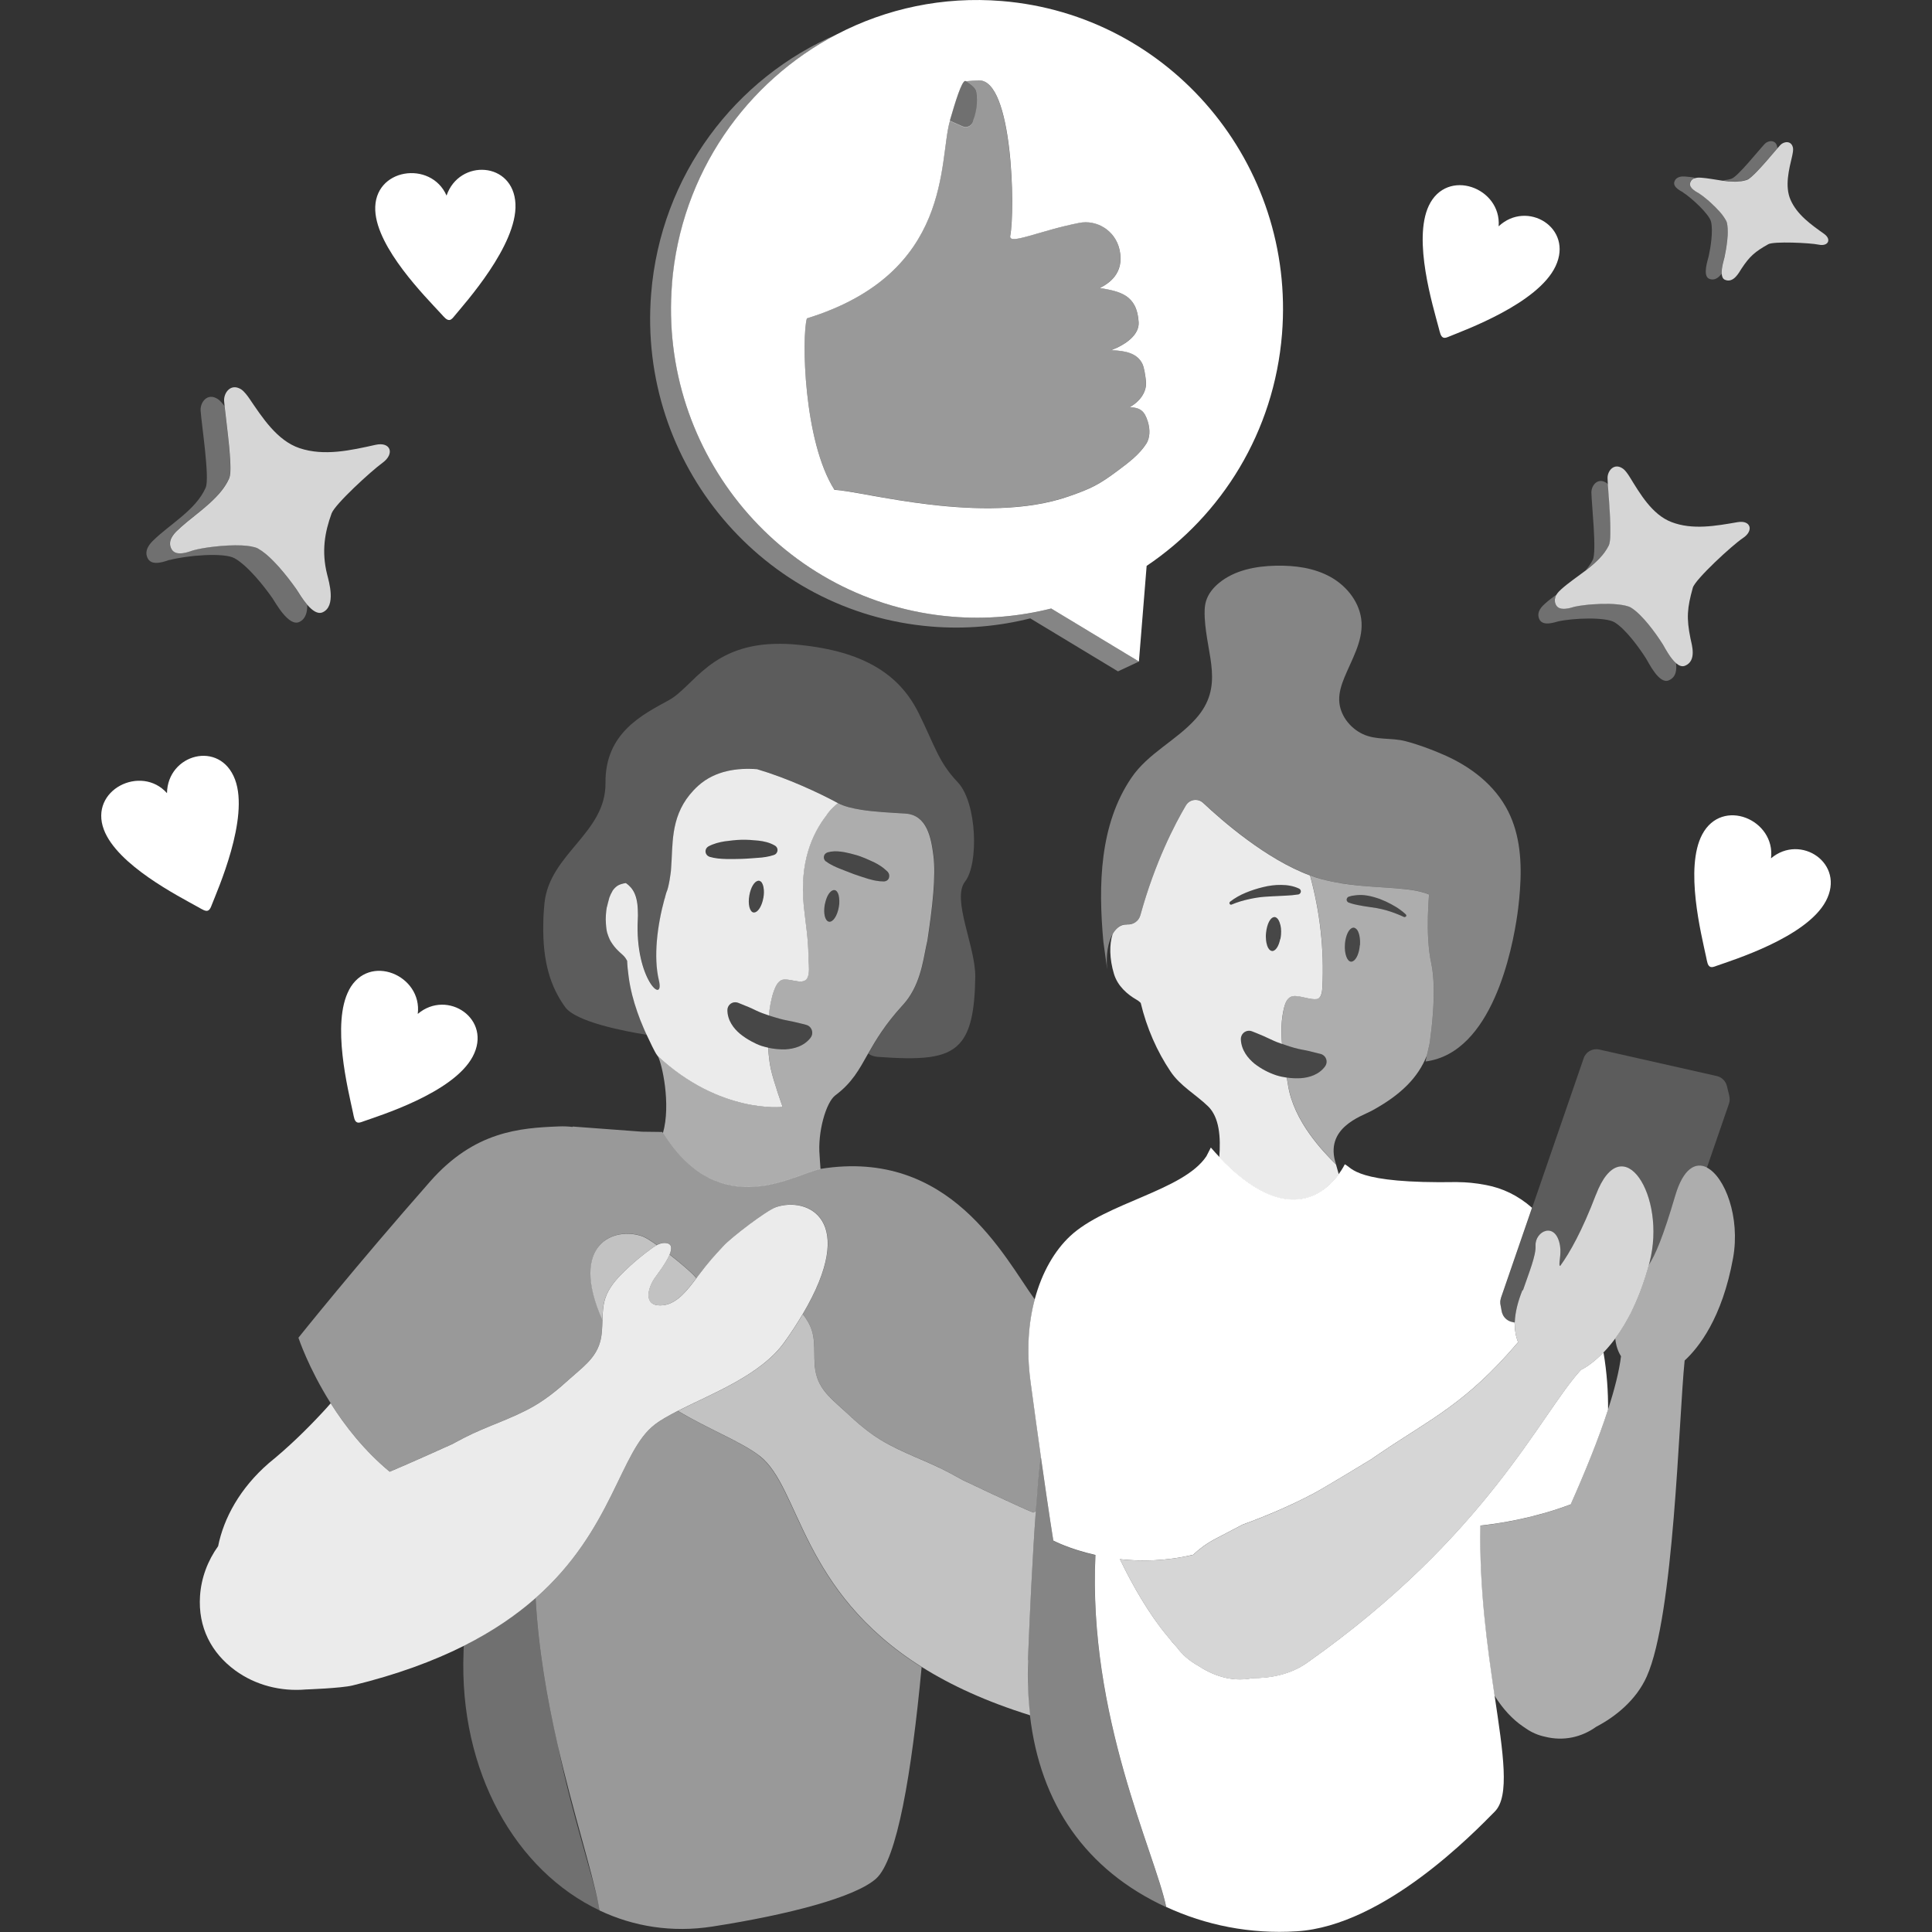 <svg viewBox="0 0 300 300" xmlns="http://www.w3.org/2000/svg"><rect x="0" y="0" width="300" height="300" fill="#333333" stroke="none"/><g fill="#fff"><path d="m 174.41 143.6 c .2 -.05 .41 -.06 .61 -.05 0 -.01 0 -.02 0 -.03 .94 .1 1.82 -.51 2.07 -1.43 2.28 -8.29 5.4 -14.23 7.07 -17.05 .57 -.96 1.87 -1.14 2.68 -.38 2.97 2.79 9.85 8.79 16.59 11.26 .61 .22 1.21 .43 1.81 .59 1.06 .28 2.11 .5 3.14 .66 .44 .07 .87 .13 1.31 .18 2.64 .34 5.11 .42 7.28 .59 1.08 .09 2.1 .2 3.01 .38 .2 .04 .4 .09 .59 .14 .03 .01 .06 .01 .09 .02 .44 .11 .86 .25 1.25 .41 0 0 -.05 .56 -.11 1.44 -.03 .55 -.06 1.22 -.08 1.97 -.05 2.17 .02 4.97 .52 7.24 .96 4.33 -.13 11.53 -.13 11.53 -.05 .79 -.24 1.54 -.42 2.27 -.05 .2 -.1 .41 -.15 .61 -.07 .3 -.13 .59 -.18 .88 .67 -.09 1.3 -.24 1.91 -.44 9.39 -3.09 11.96 -19.16 12.48 -23.41 .12 -.93 .2 -1.87 .27 -2.82 .3 -4.2 .04 -8.46 -1.83 -12.17 -2.06 -4.1 -5.84 -6.96 -9.95 -8.76 -1.9 -.84 -3.98 -1.61 -5.99 -2.14 -2.21 -.58 -4.56 -.11 -6.67 -1.12 -2.02 -.96 -3.58 -3.02 -3.63 -5.27 -.03 -1.2 .35 -2.37 .8 -3.48 1.15 -2.81 2.85 -5.57 2.67 -8.6 -.18 -2.95 -2.21 -5.57 -4.78 -7.01 s -5.59 -1.83 -8.53 -1.77 c -3.13 .07 -6.4 .69 -8.82 2.68 -.9 .74 -1.67 1.68 -2.01 2.79 -.26 .85 -.25 1.76 -.21 2.64 .31 5.92 3.1 10.65 -1.41 15.68 -3.04 3.39 -7.4 5.33 -9.99 9.16 -4.93 7.27 -5.15 16.61 -4.34 25.43 l .59 4.3 c -.21 -2.21 .12 -4.22 .86 -5.51 .42 -.74 .97 -1.25 1.63 -1.42 z" opacity=".4"/><path d="m 222.11 161.08 s 1.08 -7.2 .13 -11.53 c -.5 -2.27 -.57 -5.07 -.52 -7.24 .02 -.75 .05 -1.43 .08 -1.97 .05 -.88 .11 -1.44 .11 -1.44 -.39 -.16 -.8 -.3 -1.25 -.41 -.03 -.01 -.06 -.01 -.09 -.02 -.19 -.05 -.39 -.09 -.59 -.14 -.91 -.18 -1.93 -.29 -3.01 -.38 -2.17 -.18 -4.65 -.26 -7.28 -.59 -.43 -.06 -.87 -.11 -1.31 -.18 -1.03 -.17 -2.08 -.38 -3.14 -.66 -.6 -.16 -1.21 -.36 -1.81 -.59 1.55 5.62 2.21 11.48 1.92 17.3 -.03 .53 -.08 1.55 -.66 1.83 -.59 .29 -2.13 -.19 -2.76 -.31 -.49 -.09 -1.01 -.19 -1.46 .02 -.62 .27 -.9 1 -1.06 1.66 -.46 1.86 -.49 3.76 -.33 5.66 .2 .07 .39 .14 .59 .21 .82 .28 1.65 .53 2.46 .68 .82 .14 1.49 .31 2.39 .54 l .56 .14 c .14 .04 .29 .1 .41 .2 .55 .4 .67 1.17 .27 1.72 -.95 1.31 -2.49 1.75 -3.77 1.84 -.74 .04 -1.46 .01 -2.17 -.1 .06 .36 .12 .73 .18 1.09 .89 5.76 5.56 10.48 7.46 12.4 -1.91 -5.68 3.95 -7.47 5.5 -8.31 4.65 -2.52 7.25 -5.23 8.58 -8.55 .05 -.2 .1 -.4 .15 -.61 .18 -.73 .37 -1.49 .42 -2.27 z m -10.96 -14.3 c -.09 1.19 -.52 2.16 -1.02 2.45 -.11 .07 -.23 .11 -.34 .1 -.31 -.02 -.57 -.33 -.74 -.8 -.18 -.5 -.27 -1.18 -.21 -1.93 .07 -.91 .33 -1.7 .68 -2.15 .1 -.14 .22 -.23 .33 -.3 .05 -.03 .09 -.06 .14 -.07 .07 -.02 .14 -.04 .22 -.03 .15 .01 .29 .1 .42 .23 .01 .01 .01 .01 .02 .01 .38 .43 .6 1.39 .52 2.49 z m 7.19 -4.51 c -.01 .02 -.03 .02 -.04 .04 -.05 .06 -.1 .08 -.18 .09 -.04 0 -.08 .01 -.11 -.01 -.4 -.19 -.8 -.35 -1.2 -.51 -.99 -.39 -2 -.69 -3.04 -.87 l -2.16 -.33 c -.03 0 -.05 -.01 -.08 -.02 -.41 -.07 -.81 -.14 -1.22 -.24 -.29 -.07 -.59 -.16 -.89 -.27 h -.01 c -.08 -.03 -.14 -.08 -.19 -.15 -.03 -.04 -.07 -.08 -.09 -.14 -.03 -.09 -.04 -.19 -.01 -.28 s .07 -.17 .14 -.24 c .05 -.04 .1 -.08 .16 -.1 .17 -.06 .33 -.1 .5 -.14 .14 -.03 .29 -.04 .43 -.06 .49 -.07 .98 -.09 1.47 -.04 .7 .07 1.4 .24 2.07 .47 .09 .03 .19 .05 .28 .09 .07 .03 .13 .06 .2 .08 .55 .21 1.09 .46 1.61 .74 .48 .26 .95 .53 1.39 .85 .32 .23 .63 .48 .92 .75 .02 .02 .02 .04 .04 .07 .04 .07 .06 .15 .02 .22 z" opacity=".6"/><path d="m 191.08 140.46 c .05 .01 .11 .01 .16 -.01 .89 -.38 1.82 -.64 2.75 -.85 .78 -.17 1.57 -.3 2.36 -.36 .87 -.06 1.74 -.1 2.6 -.14 .26 -.01 .52 -.03 .78 -.04 .61 -.03 1.21 -.08 1.85 -.18 h .01 s 0 0 0 0 c .06 -.01 .12 -.03 .17 -.07 .1 -.07 .18 -.17 .21 -.29 .02 -.06 .02 -.12 .01 -.19 -.03 -.16 -.13 -.28 -.26 -.35 -.88 -.43 -1.84 -.56 -2.79 -.58 -.47 -.01 -.95 .02 -1.42 .08 s -.94 .14 -1.39 .26 c -.92 .22 -1.82 .51 -2.69 .87 -.87 .37 -1.7 .82 -2.44 1.4 -.04 .03 -.05 .08 -.07 .12 -.01 .02 -.02 .03 -.03 .05 -.01 .06 .01 .13 .05 .18 s .08 .08 .13 .09 z" opacity=".1"/><path d="m 210.62 144.28 c -.12 -.13 -.26 -.22 -.42 -.23 -.07 -.01 -.14 .01 -.22 .03 -.05 .02 -.09 .04 -.14 .07 -.12 .07 -.23 .16 -.33 .3 -.34 .45 -.61 1.24 -.68 2.15 -.06 .75 .03 1.43 .21 1.93 .17 .47 .43 .78 .74 .8 .12 .01 .23 -.03 .34 -.1 .5 -.29 .93 -1.26 1.02 -2.45 .08 -1.09 -.13 -2.05 -.52 -2.49 -.01 -.01 -.01 -.01 -.02 -.01 z" opacity=".1"/><path d="m 201.99 167.42 c 1.29 -.08 2.82 -.52 3.77 -1.84 .4 -.55 .28 -1.32 -.27 -1.72 -.13 -.1 -.27 -.16 -.41 -.2 l -.56 -.14 c -.91 -.23 -1.57 -.4 -2.39 -.54 -.8 -.15 -1.64 -.4 -2.46 -.68 -.2 -.07 -.39 -.14 -.59 -.21 0 0 0 0 -.01 0 -.28 -.1 -.55 -.2 -.82 -.3 -.33 -.13 -.65 -.27 -.95 -.42 -.75 -.36 -1.37 -.63 -2.11 -.93 l -.75 -.3 c -.66 -.27 -1.4 .05 -1.66 .71 -.07 .18 -.1 .36 -.09 .54 .08 1.7 1.11 2.93 2.11 3.76 1.05 .83 2.19 1.42 3.39 1.81 .53 .17 1.08 .27 1.63 .35 .71 .1 1.43 .15 2.17 .11 z" opacity=".1"/><path d="m 218.32 142.05 c -.01 -.02 -.02 -.05 -.04 -.07 -.29 -.27 -.6 -.52 -.92 -.75 -.44 -.32 -.91 -.59 -1.39 -.85 -.52 -.28 -1.05 -.52 -1.61 -.74 -.07 -.03 -.13 -.06 -.2 -.08 -.09 -.04 -.19 -.06 -.28 -.09 -.67 -.24 -1.36 -.41 -2.07 -.47 -.49 -.05 -.98 -.03 -1.47 .04 -.14 .02 -.29 .03 -.43 .06 -.17 .04 -.34 .08 -.5 .14 -.06 .02 -.12 .06 -.16 .1 -.07 .06 -.12 .15 -.14 .24 s -.02 .19 .01 .28 c .02 .05 .05 .1 .09 .14 .05 .07 .12 .12 .19 .15 h .01 c .3 .11 .6 .2 .89 .27 .41 .1 .81 .17 1.22 .24 .03 0 .05 .01 .08 .02 l 2.16 .33 c 1.03 .18 2.04 .48 3.04 .87 .4 .16 .8 .33 1.2 .51 .04 .02 .08 .01 .11 .01 .07 0 .13 -.03 .18 -.09 .01 -.02 .03 -.02 .04 -.04 .04 -.08 .02 -.16 -.02 -.22 z" opacity=".1"/><path d="m 198.81 143.68 c -.01 -.04 -.02 -.07 -.03 -.11 -.02 -.1 -.05 -.19 -.08 -.27 -.01 -.03 -.02 -.07 -.03 -.1 -.08 -.22 -.18 -.4 -.29 -.54 -.02 -.02 -.03 -.04 -.05 -.05 -.04 -.05 -.09 -.08 -.14 -.12 -.02 -.01 -.04 -.03 -.06 -.04 -.07 -.03 -.14 -.06 -.21 -.07 -.08 -.01 -.16 .01 -.24 .04 -.21 .08 -.41 .29 -.58 .57 -.02 .04 -.04 .06 -.06 .1 -.23 .42 -.39 1.01 -.46 1.67 -.01 .06 -.02 .11 -.02 .17 -.01 .17 -.02 .33 -.02 .49 v .04 c 0 .17 .01 .34 .03 .5 .02 .14 .04 .28 .06 .41 .01 .04 .02 .08 .03 .11 .02 .09 .05 .18 .07 .27 .01 .03 .02 .07 .03 .1 .04 .11 .08 .21 .13 .3 s .1 .16 .16 .23 c .02 .02 .04 .04 .05 .06 .04 .05 .09 .08 .14 .11 .02 .01 .04 .03 .06 .04 .07 .03 .13 .06 .2 .06 .07 .01 .14 -.01 .22 -.03 .04 -.01 .08 -.04 .12 -.06 .38 -.22 .72 -.83 .9 -1.65 .01 -.04 .02 -.08 .03 -.12 .04 -.22 .08 -.44 .1 -.68 .03 -.36 .02 -.71 -.01 -1.03 -.02 -.14 -.04 -.28 -.07 -.41 z" opacity=".1"/><path d="m 207.88 182.34 l -.4 -1.43 c -.01 -.03 -.02 -.06 -.03 -.09 -1.91 -1.92 -6.58 -6.64 -7.46 -12.4 -.06 -.36 -.12 -.73 -.18 -1.09 -.56 -.08 -1.1 -.19 -1.63 -.36 -1.2 -.4 -2.34 -.99 -3.39 -1.81 -1 -.83 -2.03 -2.06 -2.11 -3.76 -.01 -.18 .02 -.36 .09 -.54 .26 -.66 1.01 -.98 1.66 -.71 l .75 .3 c .74 .3 1.37 .57 2.11 .93 .3 .15 .62 .28 .95 .42 .27 .11 .54 .21 .82 .3 h .01 c -.16 -1.91 -.14 -3.8 .33 -5.66 .17 -.66 .44 -1.38 1.06 -1.66 .45 -.2 .98 -.1 1.46 -.02 .63 .11 2.17 .59 2.76 .31 .57 -.28 .63 -1.3 .66 -1.83 .29 -5.82 -.37 -11.68 -1.92 -17.3 -6.73 -2.47 -13.62 -8.46 -16.59 -11.26 -.81 -.76 -2.11 -.58 -2.68 .38 -1.67 2.82 -4.79 8.76 -7.07 17.05 -.25 .92 -1.13 1.52 -2.07 1.43 v .03 c -.2 -.01 -.41 0 -.61 .05 -.66 .17 -1.21 .68 -1.63 1.42 -.53 1.57 -.5 3.86 .21 6.2 .57 1.88 2.08 3.17 3.46 3.97 .29 .16 .51 .34 .69 .52 .93 3.9 2.53 7.53 4.63 10.65 1.51 2.26 3.91 3.55 5.82 5.4 1.77 1.71 1.99 4.8 1.75 7.92 10.38 10.99 16.37 5.63 18.55 2.67 z m -9.09 -36.53 c -.01 .04 -.02 .08 -.03 .12 -.18 .81 -.51 1.43 -.9 1.65 -.04 .02 -.08 .05 -.12 .06 -.07 .02 -.14 .04 -.22 .03 -.07 -.01 -.14 -.03 -.2 -.06 -.02 -.01 -.04 -.02 -.06 -.04 -.05 -.03 -.09 -.07 -.14 -.11 -.02 -.02 -.04 -.04 -.05 -.06 -.06 -.07 -.11 -.14 -.16 -.23 s -.09 -.19 -.13 -.3 c -.01 -.03 -.02 -.07 -.03 -.1 -.03 -.08 -.05 -.17 -.07 -.27 -.01 -.04 -.02 -.08 -.03 -.11 -.03 -.13 -.05 -.27 -.06 -.41 -.02 -.16 -.03 -.33 -.03 -.5 0 -.01 0 -.03 0 -.04 0 -.16 0 -.32 .02 -.49 0 -.06 .01 -.11 .02 -.17 .07 -.66 .24 -1.25 .46 -1.67 .02 -.04 .04 -.07 .06 -.1 .17 -.29 .37 -.5 .58 -.57 .08 -.03 .16 -.04 .24 -.04 .07 .01 .14 .03 .21 .07 .02 .01 .04 .02 .06 .04 .05 .03 .09 .07 .14 .12 l .05 .05 c .11 .14 .21 .32 .29 .54 .01 .03 .02 .06 .03 .1 .03 .09 .05 .18 .08 .27 .01 .04 .02 .07 .03 .11 .03 .13 .05 .27 .07 .41 .03 .32 .04 .67 .01 1.03 -.02 .24 -.05 .46 -.1 .68 z m -7.89 -5.62 c 0 -.02 .02 -.03 .03 -.05 .02 -.04 .03 -.09 .07 -.12 .74 -.58 1.57 -1.04 2.44 -1.4 s 1.77 -.65 2.69 -.87 c .46 -.12 .92 -.2 1.39 -.26 s .94 -.09 1.42 -.08 c .95 .01 1.9 .15 2.79 .58 .13 .07 .23 .19 .26 .35 .01 .06 .01 .13 -.01 .19 -.03 .12 -.1 .22 -.21 .29 -.05 .03 -.11 .06 -.17 .07 s -.01 0 -.01 0 c -.64 .1 -1.24 .15 -1.85 .18 -.26 .01 -.52 .03 -.78 .04 -.86 .04 -1.73 .08 -2.6 .14 -.79 .06 -1.58 .19 -2.36 .36 -.93 .2 -1.86 .47 -2.75 .85 s 0 0 0 0 c -.05 .02 -.11 .03 -.16 .01 -.05 -.01 -.1 -.04 -.13 -.09 -.04 -.05 -.06 -.12 -.05 -.18 z" opacity=".9"/><path d="m 98.18 154.5 c -.11 -.45 -.22 -.91 -.31 -1.37 -.1 -.53 -.19 -1.05 -.26 -1.61 -.12 -.74 -.2 -1.52 -.23 -2.34 -.04 -.08 -.09 -.19 -.14 -.27 -.08 -.13 -.18 -.27 -.29 -.4 -.11 -.11 -.23 -.24 -.4 -.39 -.21 -.18 -.4 -.35 -.6 -.56 -.36 -.35 -.73 -.78 -1.01 -1.26 -.1 -.15 -.18 -.32 -.27 -.49 -.06 -.14 -.13 -.27 -.17 -.41 -.13 -.36 -.25 -.75 -.31 -1.16 -.04 -.26 -.06 -.54 -.08 -.78 -.06 -.94 0 -1.82 .14 -2.64 h .02 s .25 -1.11 .37 -1.45 c .08 -.25 .31 -.71 .53 -1.11 .22 -.3 .46 -.55 .74 -.73 .13 -.08 .25 -.14 .38 -.19 .15 -.07 .3 -.11 .46 -.14 .03 -.02 .22 -.05 .46 -.09 1.07 .75 1.84 1.87 1.86 4.55 .01 .33 .01 .68 -.01 1.07 -.49 9.28 4.23 13.46 3.26 9.43 -.84 -3.57 -.26 -8.41 .9 -12.64 h .02 c .08 -.32 .16 -.63 .25 -.93 .43 -.89 .71 -3.35 .71 -3.35 .06 -.56 .08 -1.14 .11 -1.74 .17 -3.74 .15 -7.89 4.13 -11.5 2.63 -2.38 6.14 -2.8 9.14 -2.57 4.78 1.41 9.68 3.71 12.58 5.28 .93 .5 2.21 .81 3.65 1.04 2.01 .32 4.38 .43 6.78 .58 3.41 .18 4.03 3.84 4.37 6.45 .43 3.25 -.15 8.15 -.92 13.27 -.06 .27 -.13 .57 -.2 .91 -.49 2.42 -1.02 6.26 -3.61 9.09 -2.77 3.02 -4.2 5.45 -5.4 7.55 .37 .28 .84 .45 1.45 .51 6.61 .47 10.51 .31 12.69 -2.05 1.72 -1.84 2.39 -5.05 2.47 -10.34 .07 -4.71 -3.72 -12.12 -1.58 -14.84 2.13 -2.72 1.86 -12.23 -1.14 -15.41 -3 -3.17 -3.49 -5.51 -6.05 -10.7 -1.84 -3.71 -4.89 -7.14 -10.96 -9.13 -.52 -.17 -1.07 -.33 -1.62 -.47 -2.08 -.54 -4.44 -.93 -7.19 -1.14 -.61 -.04 -1.19 -.06 -1.76 -.06 -10.75 -.06 -13.42 6.62 -17.24 8.73 -4.02 2.22 -9.97 5.05 -9.88 12.88 .08 7.78 -8.65 10.96 -9.47 18.62 0 0 -.2 1.93 -.19 3.34 -.11 5.92 1.17 9.75 3.39 12.83 1.64 2.29 9.04 3.73 12.69 4.32 -.17 -.39 -.34 -.76 -.5 -1.17 -.35 -.79 -.67 -1.61 -.95 -2.44 -.3 -.83 -.56 -1.7 -.79 -2.61 z" opacity=".2"/><path d="m 127.41 181.52 c -.06 -.68 -.14 -2.07 -.14 -2.07 -.33 -3.66 .99 -8.27 2.43 -9.36 2.62 -1.96 3.68 -3.97 5.1 -6.49 1.2 -2.1 2.63 -4.53 5.4 -7.55 2.6 -2.83 3.12 -6.67 3.61 -9.09 .08 -.34 .14 -.64 .2 -.91 .77 -5.12 1.35 -10.02 .92 -13.27 -.34 -2.61 -.96 -6.27 -4.37 -6.45 -2.39 -.15 -4.77 -.26 -6.78 -.58 -1.45 -.23 -2.72 -.54 -3.65 -1.04 -.1 .01 -1.35 1.11 -1.79 1.87 -2.27 2.94 -4.22 7.32 -3.54 14.09 .27 2.58 .71 5.14 .72 7.73 -.01 .75 .18 1.94 .03 2.85 -.09 .43 -.25 .81 -.56 .99 -.56 .35 -1.45 .07 -2.28 -.07 -.6 -.11 -1.16 -.16 -1.54 .1 -.25 .18 -.44 .41 -.59 .66 -.17 .28 -.28 .58 -.4 .87 -.21 .58 -.37 1.22 -.52 1.92 -.05 .28 -.11 .57 -.15 .87 -.01 .09 -.02 .16 -.03 .23 -.03 .23 -.07 .46 -.08 .67 -.01 .06 -.01 .12 -.02 .18 .12 .04 .23 .08 .35 .12 .2 .07 .39 .12 .59 .18 h .01 c .28 .08 .55 .16 .83 .24 .34 .09 .67 .17 1 .23 .8 .15 1.46 .3 2.23 .49 l .78 .2 c .68 .17 1.09 .86 .92 1.55 -.05 .18 -.13 .35 -.24 .48 -1.04 1.32 -2.58 1.7 -3.86 1.78 -.93 .03 -1.83 -.06 -2.7 -.25 .07 1.19 .2 2.31 .4 3.25 .43 2.03 1.84 5.93 1.84 5.93 s -9.71 1.14 -19.4 -7.92 c .67 1.17 2.09 7.54 .81 12 8.97 14.17 20.73 6.18 24.49 5.58 z m 2.91 -41.17 c -.01 .08 -.02 .15 -.03 .22 -.01 .1 -.02 .19 -.04 .29 -.24 1.36 -.92 2.37 -1.53 2.26 -.15 -.03 -.28 -.12 -.39 -.27 -.33 -.44 -.44 -1.36 -.26 -2.38 .01 -.06 .02 -.11 .04 -.16 .09 -.44 .23 -.85 .39 -1.18 .21 -.42 .46 -.71 .72 -.84 .13 -.07 .26 -.1 .38 -.08 .28 .05 .5 .34 .62 .77 .07 .26 .1 .57 .11 .92 -.01 .14 -.01 .3 -.01 .46 z m -2.26 -7.68 c .08 -.11 .18 -.18 .29 -.24 .05 -.02 .09 -.05 .14 -.07 .7 -.2 1.38 -.2 2.04 -.12 .19 .02 .37 .05 .56 .08 .32 .06 .63 .14 .95 .21 .23 .06 .47 .12 .7 .19 .26 .07 .53 .14 .78 .24 .5 .17 .99 .38 1.47 .6 .27 .12 .54 .25 .81 .37 .64 .33 1.26 .71 1.81 1.23 .08 .07 .16 .14 .24 .22 .04 .04 .06 .09 .09 .14 .13 .2 .17 .44 .12 .67 -.01 .05 -.01 .1 -.03 .15 -.04 .11 -.11 .21 -.19 .29 -.16 .15 -.38 .24 -.61 .24 -.22 0 -.43 -.01 -.64 -.03 -.04 0 -.07 -.01 -.11 -.02 -.58 -.06 -1.13 -.19 -1.67 -.35 -.77 -.25 -1.52 -.47 -2.25 -.74 -.09 -.03 -.19 -.07 -.28 -.11 -.64 -.23 -1.27 -.5 -1.9 -.74 -.31 -.12 -.61 -.25 -.9 -.39 -.41 -.2 -.81 -.42 -1.2 -.71 l -.04 -.01 c -.26 -.2 -.37 -.52 -.3 -.82 v -.01 c .01 -.02 .02 -.05 .03 -.07 .03 -.08 .05 -.15 .1 -.22 z" opacity=".6"/><path d="m 130.34 139.88 c 0 -.34 -.04 -.65 -.12 -.91 -.12 -.43 -.34 -.72 -.62 -.77 -.12 -.02 -.25 .01 -.38 .08 -.26 .13 -.51 .43 -.72 .84 -.17 .33 -.3 .74 -.39 1.18 -.01 .05 -.03 .1 -.04 .16 -.18 1.02 -.06 1.94 .26 2.38 .11 .15 .24 .24 .39 .27 .6 .11 1.28 -.91 1.53 -2.26 .02 -.1 .03 -.19 .04 -.29 .01 -.07 .02 -.14 .03 -.21 .01 -.16 .02 -.32 .02 -.47 z" opacity=".1"/><path d="m 118.45 137.44 c -.09 -.26 -.21 -.47 -.36 -.56 -.07 -.05 -.13 -.08 -.22 -.1 -.07 -.01 -.14 -.01 -.21 .02 -.55 .12 -1.09 1.04 -1.31 2.25 -.25 1.35 .04 2.55 .64 2.66 .11 .01 .19 -.02 .29 -.04 .52 -.19 1.04 -1.09 1.24 -2.22 .11 -.59 .11 -1.13 .02 -1.58 -.03 -.16 -.06 -.29 -.1 -.41 z" opacity=".1"/><path d="m 127.92 132.97 c -.07 .3 .04 .62 .31 .82 l .03 .02 c .4 .29 .8 .52 1.2 .71 .3 .14 .6 .27 .9 .39 .63 .24 1.26 .5 1.9 .74 .09 .03 .18 .07 .28 .1 .74 .27 1.49 .49 2.25 .73 .54 .15 1.09 .28 1.68 .35 .04 0 .07 .01 .11 .02 .21 .02 .42 .03 .64 .03 s .44 -.09 .6 -.25 c .09 -.08 .15 -.18 .19 -.29 .02 -.05 .02 -.1 .03 -.15 .05 -.23 .01 -.46 -.12 -.67 -.03 -.05 -.05 -.1 -.09 -.14 -.08 -.08 -.16 -.14 -.24 -.22 -.56 -.51 -1.17 -.89 -1.81 -1.22 -.27 -.13 -.54 -.25 -.81 -.37 -.48 -.22 -.96 -.42 -1.47 -.6 -.26 -.09 -.52 -.16 -.78 -.24 -.23 -.07 -.46 -.13 -.7 -.19 -.31 -.07 -.63 -.15 -.95 -.21 -.18 -.03 -.37 -.06 -.56 -.08 -.66 -.08 -1.34 -.08 -2.04 .12 -.05 .01 -.09 .04 -.14 .06 -.11 .06 -.22 .13 -.29 .24 -.05 .07 -.07 .14 -.1 .22 -.01 .02 -.03 .04 -.03 .07 v .01 z" opacity=".1"/><path d="m 115.22 133.34 c .82 -.02 1.64 -.11 2.47 -.16 .81 -.05 1.62 -.16 2.47 -.44 l .03 -.02 c .17 -.05 .33 -.17 .42 -.35 .23 -.37 .1 -.85 -.28 -1.08 -.82 -.49 -1.71 -.68 -2.59 -.78 -.88 -.08 -1.75 -.15 -2.62 -.13 s -1.73 .13 -2.59 .24 c -.86 .14 -1.71 .36 -2.54 .79 -.2 .12 -.36 .29 -.42 .54 -.12 .45 .15 .93 .61 1.07 .87 .24 1.71 .31 2.55 .33 .82 0 1.65 .02 2.48 -.02 z" opacity=".1"/><path d="m 121.52 171.86 s -1.41 -3.91 -1.84 -5.93 c -.2 -.94 -.33 -2.06 -.4 -3.25 -.36 -.08 -.71 -.17 -1.06 -.28 -.52 -.18 -1.02 -.41 -1.51 -.68 -.63 -.34 -1.23 -.72 -1.8 -1.19 -.98 -.82 -1.95 -2.07 -1.96 -3.68 0 -.67 .54 -1.22 1.21 -1.22 .16 0 .31 .03 .45 .08 l .54 .22 c .86 .34 1.49 .6 2.23 .97 .62 .3 1.31 .55 2.01 .78 .01 -.06 .01 -.12 .02 -.18 .02 -.21 .05 -.44 .08 -.67 .01 -.07 .02 -.14 .03 -.23 .04 -.3 .11 -.59 .15 -.87 .15 -.7 .3 -1.34 .52 -1.92 .12 -.29 .23 -.6 .4 -.87 .15 -.26 .34 -.48 .59 -.66 .38 -.26 .94 -.2 1.54 -.1 .83 .14 1.72 .41 2.28 .07 .32 -.18 .47 -.56 .56 -.99 .15 -.91 -.04 -2.1 -.03 -2.85 -.01 -2.59 -.45 -5.14 -.72 -7.73 -.67 -6.77 1.27 -11.15 3.54 -14.09 .44 -.76 1.69 -1.86 1.79 -1.87 -2.9 -1.57 -7.8 -3.87 -12.58 -5.28 -2.99 -.23 -6.5 .19 -9.14 2.57 -3.97 3.61 -3.95 7.76 -4.13 11.5 -.04 .6 -.06 1.18 -.11 1.74 0 0 -.28 2.46 -.71 3.35 -.1 .31 -.17 .61 -.25 .93 h -.02 c -1.16 4.23 -1.74 9.07 -.9 12.64 .97 4.03 -3.75 -.15 -3.26 -9.43 .02 -.39 .03 -.74 .01 -1.07 -.02 -2.68 -.79 -3.8 -1.86 -4.55 -.24 .04 -.43 .07 -.46 .09 -.15 .03 -.31 .08 -.46 .14 -.14 .05 -.25 .11 -.38 .19 -.28 .18 -.52 .43 -.74 .73 -.23 .4 -.45 .86 -.53 1.11 -.11 .34 -.37 1.45 -.37 1.45 h -.02 c -.14 .82 -.21 1.7 -.14 2.64 .02 .24 .04 .52 .08 .78 .05 .42 .17 .81 .31 1.16 .05 .14 .11 .27 .17 .41 .08 .17 .17 .34 .27 .49 .3 .48 .65 .91 1.01 1.26 .21 .21 .4 .39 .6 .56 .17 .14 .28 .27 .4 .39 .12 .13 .21 .26 .29 .4 .06 .08 .12 .18 .16 .27 .03 .82 .12 1.58 .22 2.34 .06 .55 .16 1.07 .26 1.61 .09 .47 .2 .93 .31 1.37 .23 .91 .5 1.78 .79 2.61 .28 .83 .61 1.65 .95 2.44 .15 .39 .34 .78 .52 1.16 .28 .61 .57 1.21 .86 1.8 .65 1.29 .64 1.17 .82 1.44 9.7 9.06 19.4 7.92 19.4 7.92 z m -2.99 -32.43 c -.2 1.14 -.72 2.04 -1.24 2.22 -.1 .03 -.19 .05 -.29 .04 -.6 -.11 -.89 -1.31 -.64 -2.66 .21 -1.21 .76 -2.13 1.31 -2.25 .07 -.02 .14 -.03 .21 -.02 .09 .03 .14 .06 .22 .1 .15 .09 .27 .31 .36 .56 .05 .12 .07 .26 .1 .41 .09 .45 .08 .99 -.02 1.58 z m -8.34 -6.39 c -.46 -.14 -.73 -.62 -.61 -1.07 .07 -.25 .23 -.42 .42 -.54 .83 -.44 1.68 -.65 2.54 -.79 .86 -.11 1.72 -.22 2.59 -.24 s 1.74 .04 2.62 .13 c .88 .1 1.76 .29 2.59 .78 .38 .23 .51 .71 .28 1.08 -.09 .18 -.25 .3 -.42 .35 l -.03 .02 c -.85 .28 -1.65 .39 -2.47 .44 -.83 .05 -1.66 .14 -2.47 .16 -.83 .04 -1.67 .02 -2.48 .02 -.84 -.02 -1.68 -.08 -2.55 -.33 z" opacity=".9"/><path d="m 118 226.13 c -2.76 -2.18 -8.06 -4.23 -12.75 -7.04 -1.4 .71 -2.65 1.41 -3.59 2.13 -5.42 4.11 -6.46 16.32 -18.49 26.93 .43 7.92 1.8 15.71 3.42 22.8 2.4 10.52 5.31 19.45 6.36 24.87 .05 .28 .11 .55 .15 .81 0 .01 0 .02 .01 .03 5.29 2.5 11.25 3.47 17.53 2.49 11.77 -1.83 22.14 -4.54 25.39 -7.43 3.27 -2.91 5.53 -16.35 7.08 -32.85 -18.85 -11.84 -18.86 -27.78 -25.12 -32.73 z" opacity=".5"/><path d="m 60.51 228.52 c 3.27 -1.37 9.63 -4.25 9.63 -4.25 s 1.84 -.97 1.84 -.97 c 3.55 -1.85 7.49 -2.97 10.95 -4.98 2 -1.16 3.79 -2.65 5.51 -4.2 1.89 -1.71 3.99 -3.13 4.73 -5.71 .32 -1.13 .34 -2.31 .38 -3.49 -5.24 -11.84 1.87 -14.54 6.28 -12.94 .44 .16 1.25 .67 2.19 1.34 .33 -.18 .68 -.31 1.05 -.32 1.29 -.05 1.34 .76 .92 1.79 1.68 1.31 3.31 2.71 3.9 3.37 .1 .11 .18 .2 .27 .3 .1 -.13 .19 -.26 .28 -.38 1.75 -2.29 2.37 -2.94 3.93 -4.64 1.2 -1.3 6.69 -5.51 8.16 -6.01 4.86 -1.66 12.85 1.91 4.13 16.62 .62 .8 1.14 1.67 1.43 2.63 .67 2.22 .09 4.59 .67 6.81 .68 2.59 2.76 4.05 4.61 5.8 1.68 1.58 3.44 3.11 5.42 4.31 3.42 2.07 7.33 3.27 10.85 5.2 0 0 1.82 1 1.82 1 s 8.9 4.25 10.99 5.06 c .13 -.08 .26 -.15 .39 -.23 .23 -3.16 .47 -6 .73 -8.14 .03 -.03 .06 -.06 .09 -.1 -.46 -3.24 -1 -7.16 -1.63 -11.83 -.65 -4.83 -.32 -9.14 .65 -12.78 -4.85 -6.73 -13.13 -23.5 -33.26 -20.28 -3.75 .6 -15.51 8.59 -24.49 -5.58 -.03 -.05 -.07 -.1 -.1 -.15 l -3.13 -.04 -10.76 -.8 -.03 .06 c -.7 -.08 -1.41 -.11 -2.13 -.08 -6.05 .24 -13.1 .73 -19.97 8.53 -11.67 13.26 -20.47 24.28 -20.47 24.28 s 1.52 4.64 5 10.16 c 2.22 3.51 5.23 7.37 9.16 10.63 z" opacity=".5"/><path d="m 115.16 155.93 l -.54 -.22 c -.14 -.06 -.29 -.09 -.45 -.08 -.67 0 -1.21 .55 -1.21 1.22 0 1.61 .97 2.86 1.96 3.68 .57 .47 1.18 .86 1.8 1.19 .49 .26 .99 .5 1.51 .68 .35 .11 .7 .2 1.06 .28 .87 .19 1.77 .29 2.7 .25 1.28 -.08 2.82 -.46 3.86 -1.78 .11 -.14 .19 -.3 .24 -.48 .17 -.68 -.24 -1.38 -.92 -1.55 l -.78 -.2 c -.77 -.2 -1.42 -.34 -2.23 -.49 -.33 -.06 -.66 -.14 -1 -.23 -.28 -.07 -.55 -.15 -.83 -.24 0 0 0 0 -.01 0 -.2 -.06 -.4 -.11 -.59 -.18 -.12 -.04 -.23 -.08 -.35 -.12 -.7 -.23 -1.39 -.48 -2.01 -.78 -.74 -.37 -1.37 -.62 -2.23 -.97 z" opacity=".1"/><path d="m 86.59 270.94 c -1.62 -7.08 -3 -14.88 -3.42 -22.8 -2.97 2.62 -6.61 5.14 -11.15 7.42 0 .05 0 .09 -.01 .14 -.01 .28 -.02 .56 -.03 .84 -.73 18.61 8.14 33.98 21.13 40.11 0 -.01 -.01 -.02 -.01 -.04 -.04 -.26 -.1 -.54 -.15 -.81 -1.03 -5.09 -4.08 -13.78 -6.36 -24.87 z" opacity=".3"/><path d="m 159.62 257.79 c .01 -.27 .02 -.54 .03 -.81 .24 -6.06 .66 -15.05 1.19 -22.34 -.13 .08 -.26 .15 -.39 .23 -2.09 -.81 -10.99 -5.06 -10.99 -5.06 s -1.82 -1 -1.82 -1 c -3.52 -1.92 -7.42 -3.12 -10.85 -5.2 -1.98 -1.2 -3.74 -2.73 -5.42 -4.31 -1.86 -1.75 -3.93 -3.21 -4.61 -5.8 -.59 -2.23 -.01 -4.6 -.67 -6.81 -.29 -.97 -.81 -1.83 -1.43 -2.63 -.81 1.36 -1.74 2.8 -2.84 4.35 -3.63 5.1 -11.28 8 -16.55 10.67 4.69 2.82 10 4.86 12.75 7.04 6.25 4.95 6.27 20.89 25.12 32.73 4.45 2.8 9.95 5.36 16.82 7.5 -.32 -2.73 -.44 -5.58 -.32 -8.57 z" opacity=".7"/><path d="m 93.54 204.94 c .03 -1.12 .08 -2.24 .43 -3.31 .53 -1.64 1.71 -2.98 2.94 -4.18 1.35 -1.32 2.8 -2.53 4.33 -3.63 .24 -.17 .5 -.34 .76 -.48 -.94 -.67 -1.74 -1.17 -2.19 -1.34 -4.41 -1.6 -11.52 1.11 -6.28 12.94 z" opacity=".7"/><path d="m 103.97 194.8 c -.59 1.43 -2.08 3.28 -2.41 3.79 -1.15 1.79 -1.6 4.44 1.46 4.08 2.17 -.26 3.84 -2.51 5.11 -4.2 -.09 -.1 -.17 -.19 -.27 -.3 -.58 -.66 -2.22 -2.06 -3.9 -3.37 z" opacity=".7"/><path d="m 101.66 221.21 c .94 -.72 2.19 -1.41 3.59 -2.13 5.27 -2.67 12.92 -5.57 16.55 -10.67 1.11 -1.55 2.04 -3 2.84 -4.35 8.72 -14.71 .73 -18.27 -4.13 -16.62 -1.48 .5 -6.97 4.71 -8.16 6.01 -1.56 1.69 -2.18 2.34 -3.93 4.64 -.09 .12 -.19 .25 -.28 .38 -1.27 1.69 -2.94 3.94 -5.11 4.2 -3.06 .36 -2.61 -2.29 -1.46 -4.08 .33 -.51 1.82 -2.36 2.41 -3.79 .42 -1.03 .38 -1.84 -.92 -1.79 -.37 .02 -.72 .15 -1.05 .32 -.26 .14 -.52 .31 -.76 .48 -1.53 1.1 -2.98 2.31 -4.33 3.63 -1.23 1.2 -2.41 2.54 -2.94 4.18 -.35 1.07 -.4 2.19 -.43 3.31 -.04 1.18 -.05 2.35 -.38 3.49 -.73 2.57 -2.83 3.99 -4.73 5.71 -1.71 1.55 -3.51 3.04 -5.51 4.2 -3.47 2.01 -7.4 3.13 -10.95 4.98 0 0 -1.84 .97 -1.84 .97 s -6.36 2.88 -9.63 4.25 c -3.93 -3.26 -6.95 -7.12 -9.16 -10.63 -.4 .46 -.8 .92 -1.22 1.36 -2.63 2.84 -5.42 5.53 -8.38 7.93 -4.49 3.89 -7.01 8.55 -7.88 12.9 -1.6 2.23 -2.62 4.88 -2.81 7.72 -.33 4.89 1.77 8.87 5.46 11.57 3.16 2.31 7.1 3.3 10.99 2.96 0 0 5.46 -.19 7.22 -.62 6.91 -1.68 12.58 -3.79 17.29 -6.15 4.54 -2.28 8.18 -4.8 11.15 -7.42 12.03 -10.61 13.07 -22.82 18.49 -26.93 z" opacity=".9"/><path d="m 170.1 241.48 c -4.06 -.91 -6.54 -2.23 -6.54 -2.23 s -.62 -3.73 -1.91 -12.84 c -.03 .03 -.06 .06 -.09 .1 -.26 2.14 -.5 4.98 -.73 8.14 -.52 7.29 -.95 16.27 -1.19 22.34 -.01 .27 -.02 .54 -.03 .81 -.12 2.99 0 5.84 .32 8.57 1.59 13.67 8.6 23.98 21.15 29.77 -1.74 -8.45 -12.17 -29.6 -10.99 -54.66 z" opacity=".4"/><path d="m 229.88 236.89 c 6.08 -.67 10.89 -2.11 14.02 -3.29 2.18 -4.9 4.3 -10.08 5.8 -14.71 .02 -2.72 -.17 -5.73 -.71 -8.89 -1.79 1.85 -3.2 2.57 -3.5 2.71 -6.24 6.76 -14.57 25.79 -42.57 45.51 -2.54 1.79 -5.61 2.37 -8.45 2.36 -2.57 .54 -5.5 0 -8.4 -1.92 -1.34 -.74 -2.45 -1.68 -3.28 -2.82 -.52 -.56 -1.04 -1.16 -1.55 -1.83 -2.77 -3.3 -5.36 -7.79 -7.34 -11.9 3.28 .36 7.16 .31 11.37 -.69 1 -.95 2.16 -1.79 3.44 -2.46 l 4.22 -2.21 c 3.66 -1.34 7.29 -2.88 10.8 -4.71 1.76 -.91 9.18 -5.44 9.18 -5.44 l 1.51 -1.03 c 7.65 -5.19 13.21 -7.61 21.31 -17.15 -.36 -.9 -.53 -1.85 -.52 -2.86 l -.04 .03 c .01 -.07 .02 -.15 .03 -.22 -.15 -.03 -.3 -.07 -.44 -.1 -.57 -.13 -1.07 -.51 -1.36 -1.03 -.12 -.23 -.2 -.47 -.23 -.72 l -.01 -.01 -.17 -.93 -.02 -.09 c 0 -.05 -.01 -.09 -.01 -.13 0 -.01 -.01 -.03 0 -.04 -.02 -.27 .03 -.53 .11 -.79 .99 -2.87 2.82 -8.19 4.82 -13.99 -2.19 -1.92 -4.55 -3.04 -7.13 -3.53 -1.7 -.33 -3.1 -.44 -4.31 -.45 -.08 0 -.16 -.01 -.24 -.01 -15.87 .27 -16.21 -2.23 -17.39 -2.76 0 0 -.31 .66 -.94 1.52 -2.17 2.97 -8.16 8.32 -18.55 -2.67 -.43 -.46 -.87 -.94 -1.31 -1.45 0 0 -.25 .49 -.69 1.35 -3.58 5.37 -15.61 7.2 -21.17 12.41 -2.36 2.21 -4.36 5.57 -5.49 9.82 -.97 3.64 -1.3 7.94 -.65 12.78 .63 4.68 1.17 8.59 1.63 11.83 1.29 9.1 1.91 12.84 1.91 12.84 s 2.49 1.32 6.54 2.23 c -1.18 25.05 9.24 46.21 10.99 54.66 6.12 2.83 13.02 4.24 20.27 3.78 13.58 -.85 27.56 -15.37 30.75 -18.59 2.36 -2.38 1.31 -8.99 -.04 -18.09 -1.1 -7.44 -2.39 -16.54 -2.19 -26.35 z"/><path d="m 233.07 201.55 c -.08 .25 -.12 .52 -.11 .79 -.01 .01 0 .03 0 .04 .01 .05 .01 .08 .01 .13 l .02 .09 .17 .93 .01 .01 c .03 .24 .11 .49 .23 .72 .3 .52 .79 .89 1.36 1.03 .14 .03 .29 .07 .44 .1 .01 -.06 .02 -.11 .02 -.17 .07 -1.53 .5 -3.16 1.17 -4.84 l .1 -.03 c .95 -2.8 2.03 -5.38 1.95 -6.9 -.12 -2.27 3.14 -3.89 3.8 -.01 .25 1.44 -.34 3.1 .03 3.14 1.46 -2.02 3.39 -5.41 5.53 -11.03 4.09 -10.72 11.04 .18 8.32 10.53 -.04 .14 -.07 .26 -.11 .4 1.05 -1.61 2.23 -4.36 4.14 -10.84 1.24 -4.2 3.14 -5.24 4.91 -4.35 1.42 -4.13 2.66 -7.72 3.41 -9.9 .14 -.41 .15 -.85 .04 -1.26 h .01 l -.35 -1.43 c -.04 -.19 -.11 -.39 -.22 -.58 -.29 -.52 -.78 -.9 -1.36 -1.03 -4.45 -1 -14.21 -3.21 -18.26 -4.12 -1.04 -.23 -2.08 .35 -2.42 1.36 -1.39 4.03 -4.9 14.22 -8.01 23.24 -2 5.8 -3.83 11.12 -4.82 13.99 z" opacity=".2"/><path d="m 265.05 181.28 c -1.76 -.89 -3.67 .15 -4.91 4.35 -1.91 6.48 -3.09 9.23 -4.14 10.84 -1.42 5.24 -3.36 8.87 -5.19 11.36 .04 .39 .11 .77 .2 1.13 .15 .58 .38 1.13 .7 1.64 -.29 2.36 -1.02 5.2 -2.03 8.31 -1.5 4.63 -3.62 9.81 -5.8 14.71 -3.13 1.18 -7.94 2.62 -14.02 3.29 -.2 9.81 1.09 18.91 2.19 26.35 1.33 2.15 2.84 3.73 4.43 4.82 .05 .04 .1 .07 .15 .1 .11 .07 .21 .15 .32 .22 .91 .63 1.91 1.06 2.98 1.28 2.82 .71 5.64 .1 7.93 -1.55 2.92 -1.52 6.2 -4.11 7.84 -7.79 4.25 -9.47 4.96 -39.95 5.89 -49.08 2.17 -1.99 5.83 -6.58 7.52 -15.91 1.15 -6.36 -1.28 -12.63 -4.07 -14.05 z" opacity=".6"/><path d="m 247.8 185.54 c -2.14 5.62 -4.07 9.01 -5.53 11.03 -.36 -.04 .22 -1.7 -.03 -3.14 -.66 -3.88 -3.92 -2.26 -3.8 .01 .08 1.52 -1 4.11 -1.95 6.9 l -.1 .03 c -.67 1.68 -1.1 3.31 -1.17 4.84 -.01 .06 -.02 .11 -.02 .17 -.01 .07 -.02 .15 -.03 .22 l .04 -.03 c -.01 1.01 .16 1.96 .52 2.86 -8.1 9.54 -13.66 11.96 -21.31 17.15 l -1.51 1.03 s -7.42 4.52 -9.18 5.44 c -3.52 1.83 -7.14 3.38 -10.8 4.71 l -4.22 2.21 c -1.28 .67 -2.43 1.51 -3.44 2.46 -4.21 .99 -8.09 1.04 -11.37 .69 1.98 4.1 4.57 8.6 7.34 11.9 .51 .67 1.03 1.26 1.55 1.83 .83 1.15 1.94 2.09 3.28 2.82 2.9 1.92 5.83 2.46 8.4 1.92 2.84 .02 5.9 -.56 8.45 -2.36 28 -19.72 36.34 -38.75 42.57 -45.51 .29 -.14 1.71 -.86 3.5 -2.71 .36 -.37 .74 -.8 1.12 -1.26 .24 -.29 .48 -.6 .72 -.93 1.83 -2.48 3.76 -6.12 5.19 -11.36 .04 -.13 .07 -.26 .11 -.4 2.72 -10.35 -4.24 -21.25 -8.32 -10.53 z" opacity=".8"/><path d="m 144.6 97.29 c 5.31 .44 10.48 -.04 15.38 -1.27 l 13.62 8.23 3.26 -1.53 -13.62 -8.23 c -4.9 1.24 -10.07 1.71 -15.38 1.27 -26.16 -2.15 -45.63 -25.29 -43.5 -51.69 1.38 -17.14 11.54 -31.44 25.66 -38.77 -15.79 6.73 -27.43 21.87 -28.91 40.3 -2.13 26.4 17.35 49.54 43.5 51.69 z" opacity=".4"/><path d="m 104.35 44.07 c -2.13 26.4 17.35 49.54 43.5 51.69 5.31 .44 10.48 -.04 15.38 -1.27 l 13.62 8.23 1.2 -14.85 c 11.67 -7.85 19.8 -20.81 21.02 -36.01 2.12 -26.41 -17.35 -49.55 -43.51 -51.7 -9.17 -.75 -17.94 1.18 -25.56 5.14 -14.11 7.33 -24.27 21.62 -25.66 38.77 z m 20.94 5.37 c 22.74 -7.02 20.43 -24.49 22.21 -30.65 l 1.97 .88 c .62 .28 1.34 -.03 1.58 -.66 .36 -.97 .75 -2.45 .62 -4.05 .12 1.58 -.27 3.04 -.62 3.99 -.24 .64 -.96 .95 -1.59 .67 l -1.97 -.88 c .87 -2.99 1.82 -6.13 2.4 -6.18 .02 .02 .05 .04 .08 .06 .3 -.03 1.58 -.13 2.02 -.14 5.28 -.12 5.65 20.19 4.88 24.14 -.29 1.51 4.47 -.78 10.71 -2.01 2.67 -.53 5.59 1.12 6.27 4.19 .83 3.76 -1.88 5.32 -3.07 5.92 3.06 .52 5.78 1.02 6.03 5.32 .11 1.91 -1.91 3.44 -4.27 4.34 2.35 .07 4.05 .52 4.83 2.08 .3 .61 .45 1.7 .57 2.65 .21 1.71 -.96 3.26 -2.51 4.1 1.65 .1 2.29 .6 2.8 2.25 .41 1.32 .31 2.56 -.21 3.4 -1.08 1.71 -2.75 2.95 -4.39 4.18 -2.96 2.21 -4.17 2.82 -7.65 4.03 -13.26 4.63 -32.25 -.9 -36.4 -1 -4.85 -7.61 -5.09 -23.83 -4.29 -26.62 z"/><path d="m 261.32 29.87 c 1.46 .94 4.09 3.41 4.37 4.56 .34 1.43 -.06 3.97 -.36 5.33 -.12 .52 -1 3.06 .05 3.52 .84 .37 1.49 -.18 1.96 -.78 -.08 -.94 .36 -2.25 .44 -2.61 .15 -.68 .33 -1.66 .42 -2.64 .02 -.25 .04 -.49 .06 -.73 .04 -.73 .01 -1.42 -.12 -1.96 -.06 -.24 -.24 -.55 -.47 -.88 -.18 -.26 -.4 -.54 -.65 -.83 -.39 -.44 -.84 -.89 -1.3 -1.31 -.23 -.21 -.46 -.42 -.69 -.61 -.46 -.38 -.89 -.71 -1.26 -.95 -.03 -.02 -.08 -.05 -.14 -.08 -.12 -.07 -.29 -.16 -.46 -.28 s -.35 -.26 -.49 -.42 c -.07 -.08 -.13 -.17 -.18 -.26 -.09 -.18 -.12 -.38 -.05 -.6 0 -.01 .01 -.02 .01 -.03 .04 -.1 .08 -.19 .13 -.26 .02 -.02 .04 -.04 .05 -.06 .05 -.06 .09 -.11 .14 -.15 .02 -.01 .03 -.02 .05 -.03 .06 -.04 .12 -.09 .18 -.12 .01 0 .02 -.01 .02 -.01 .07 -.03 .15 -.06 .23 -.08 -.54 -.08 -1.08 -.16 -1.59 -.19 -.37 -.02 -1.37 -.08 -1.67 .8 -.3 .87 1.07 1.48 1.32 1.64 z" opacity=".3"/><path d="m 268.46 28.14 c .24 .02 .48 .03 .71 .03 .09 0 .18 .01 .27 .01 .23 0 .45 -.03 .67 -.05 .09 -.01 .18 -.01 .27 -.02 .3 -.05 .6 -.11 .89 -.21 h .01 c .06 -.02 .12 -.05 .19 -.1 .02 -.01 .05 -.04 .08 -.05 .05 -.04 .1 -.07 .16 -.12 .03 -.03 .07 -.05 .1 -.08 .06 -.05 .11 -.1 .18 -.15 .04 -.03 .07 -.07 .11 -.1 .06 -.06 .13 -.12 .2 -.19 .04 -.04 .08 -.07 .12 -.11 .07 -.07 .15 -.15 .23 -.23 .04 -.04 .07 -.07 .11 -.11 .1 -.1 .19 -.2 .29 -.31 .02 -.02 .04 -.04 .06 -.06 .12 -.13 .25 -.27 .38 -.41 0 0 .01 -.01 .01 -.01 .12 -.13 .24 -.27 .37 -.41 .03 -.03 .05 -.06 .08 -.09 .1 -.12 .2 -.23 .31 -.35 .03 -.03 .06 -.07 .09 -.1 .11 -.12 .21 -.24 .31 -.36 .01 -.01 .02 -.03 .03 -.04 .49 -.56 .94 -1.09 1.29 -1.5 0 -.06 0 -.13 -.01 -.18 -.2 -1.2 -1.39 -1.08 -1.95 -.49 -.94 .99 -4.19 5.08 -5.15 5.4 -.46 .15 -.93 .22 -1.42 .26 .28 .04 .56 .07 .83 .1 .07 .01 .14 .02 .21 .02 z" opacity=".3"/><path d="m 26.34 86.96 c 2.67 -.72 8.42 -1.2 10.07 -.28 2.05 1.13 4.6 4.35 5.87 6.17 .49 .7 2.52 4.49 4.19 3.73 .99 -.45 1.26 -1.53 1.24 -2.66 -.75 -.86 -1.38 -1.92 -1.69 -2.42 -.03 -.05 -.05 -.08 -.08 -.11 -.01 -.02 -.03 -.04 -.04 -.06 -.16 -.23 -.34 -.48 -.54 -.74 -.39 -.53 -.85 -1.12 -1.34 -1.71 -.5 -.6 -1.03 -1.2 -1.57 -1.75 -.82 -.83 -1.65 -1.54 -2.42 -1.97 -.52 -.29 -1.43 -.44 -2.53 -.48 -1.32 -.06 -2.89 .03 -4.35 .2 -1.22 .14 -2.35 .34 -3.19 .57 -.46 .12 -2.65 1.09 -3.35 -.2 -.71 -1.31 .44 -2.43 .86 -2.84 .91 -.89 1.99 -1.74 3.07 -2.6 .24 -.19 .49 -.39 .73 -.59 .44 -.36 .87 -.72 1.28 -1.1 .63 -.57 1.23 -1.17 1.75 -1.82 s .96 -1.33 1.29 -2.08 c 0 0 0 0 0 -.01 .04 -.09 .07 -.2 .09 -.34 .01 -.04 .01 -.1 .02 -.15 .02 -.1 .03 -.2 .04 -.32 .01 -.07 .01 -.14 .01 -.21 .01 -.12 .01 -.24 .01 -.38 0 -.08 0 -.16 0 -.25 0 -.14 0 -.29 -.01 -.44 0 -.09 -.01 -.17 -.01 -.26 -.01 -.17 -.01 -.34 -.02 -.52 -.01 -.09 -.01 -.17 -.02 -.26 -.01 -.2 -.03 -.4 -.04 -.6 -.01 -.08 -.01 -.15 -.02 -.23 -.02 -.24 -.04 -.48 -.06 -.72 0 -.05 -.01 -.09 -.01 -.14 -.21 -2.29 -.55 -4.8 -.71 -6.3 0 -.01 0 -.02 0 -.02 -.29 -.4 -.69 -.88 -1.03 -1.1 -1.62 -1.06 -2.77 .5 -2.68 1.8 .15 2.18 1.44 10.46 .79 11.95 -1.52 3.47 -5.49 5.61 -8.12 8.18 -.42 .41 -1.57 1.54 -.86 2.84 .7 1.29 2.89 .33 3.35 .2 z" opacity=".3"/><path d="m 35.6 69.54 c .02 .25 .04 .49 .06 .72 .01 .08 .01 .15 .02 .23 .02 .21 .03 .41 .04 .6 .01 .09 .01 .18 .02 .26 .01 .18 .02 .35 .02 .52 0 .09 .01 .18 .01 .26 0 .16 .01 .3 .01 .44 v .25 c 0 .13 -.01 .26 -.01 .38 0 .07 -.01 .14 -.01 .21 -.01 .12 -.02 .22 -.04 .32 -.01 .05 -.01 .1 -.02 .15 -.03 .13 -.06 .25 -.09 .34 v .01 c -.33 .75 -.77 1.44 -1.29 2.08 s -1.12 1.24 -1.75 1.82 c -.42 .38 -.85 .74 -1.28 1.1 -.24 .2 -.48 .39 -.73 .59 -1.08 .86 -2.15 1.71 -3.07 2.6 -.42 .41 -1.57 1.54 -.86 2.84 .7 1.29 2.89 .33 3.35 .2 .83 -.23 1.97 -.43 3.19 -.57 1.46 -.17 3.04 -.26 4.35 -.2 1.1 .05 2.01 .2 2.53 .48 .77 .43 1.61 1.14 2.42 1.97 .54 .55 1.08 1.15 1.57 1.75 .5 .6 .95 1.18 1.34 1.71 .2 .27 .38 .52 .54 .74 .01 .01 .03 .04 .04 .06 .02 .04 .05 .07 .08 .11 .32 .5 .95 1.56 1.69 2.42 .74 .85 1.6 1.5 2.38 1.14 2.11 -.95 .97 -4.75 .69 -5.86 -.91 -3.62 -.36 -6.6 .69 -9.49 .53 -1.44 6.12 -6.56 7.91 -7.86 1.94 -1.41 1.26 -3.31 -1.08 -2.79 -3.82 .85 -7.97 1.8 -11.8 .52 -3.53 -1.18 -5.84 -4.84 -7.81 -7.72 -.28 -.42 -.81 -1.11 -1.23 -1.39 -1.62 -1.06 -2.77 .5 -2.68 1.8 .02 .22 .04 .51 .08 .83 .16 1.5 .49 4.01 .71 6.3 0 .05 .01 .09 .01 .14 z" opacity=".8"/><path d="m 263.02 27.71 c -.06 .03 -.12 .07 -.18 .12 -.02 .01 -.03 .02 -.05 .03 -.05 .04 -.1 .1 -.14 .15 -.02 .02 -.04 .04 -.05 .06 -.05 .08 -.09 .16 -.13 .26 0 .01 -.01 .02 -.01 .03 -.07 .22 -.04 .42 .05 .6 .05 .09 .11 .18 .18 .26 .14 .16 .32 .3 .49 .42 s .34 .21 .46 .28 c .06 .03 .11 .06 .14 .08 .36 .23 .8 .56 1.26 .95 .23 .19 .46 .39 .69 .61 .46 .42 .91 .87 1.3 1.31 .26 .29 .47 .56 .65 .83 .23 .33 .41 .64 .47 .88 .13 .54 .15 1.23 .12 1.96 -.01 .24 -.03 .49 -.06 .73 -.1 .98 -.27 1.96 -.42 2.64 -.08 .36 -.51 1.67 -.44 2.61 .03 .42 .16 .77 .49 .92 1.33 .58 2.18 -1.11 2.57 -1.71 1.28 -1.95 2.12 -2.66 4.17 -3.81 .83 -.47 6.48 -.22 7.83 .07 1.46 .31 2.05 -.81 .83 -1.68 -2 -1.42 -4.18 -2.95 -5.2 -5.27 -.94 -2.14 -.24 -4.75 .26 -6.88 .07 -.31 .17 -.85 .12 -1.16 -.2 -1.2 -1.39 -1.08 -1.96 -.49 -.12 .13 -.29 .32 -.48 .54 -.35 .41 -.8 .94 -1.29 1.5 -.01 .01 -.02 .03 -.03 .04 -.1 .12 -.21 .24 -.31 .36 -.03 .03 -.06 .07 -.09 .1 -.1 .12 -.2 .23 -.31 .35 -.03 .03 -.05 .06 -.08 .09 -.12 .14 -.25 .28 -.37 .41 0 0 -.01 .01 -.01 .01 -.13 .14 -.25 .28 -.38 .41 -.02 .02 -.04 .04 -.06 .06 -.1 .11 -.2 .21 -.29 .31 -.04 .04 -.07 .07 -.11 .11 -.08 .08 -.15 .16 -.23 .23 -.04 .04 -.08 .08 -.12 .11 -.07 .07 -.13 .13 -.2 .19 -.04 .04 -.08 .07 -.11 .1 -.06 .05 -.12 .1 -.18 .15 -.03 .03 -.07 .06 -.1 .08 -.06 .04 -.11 .08 -.16 .12 -.03 .02 -.05 .04 -.08 .05 -.07 .04 -.14 .08 -.19 .1 h -.01 c -.29 .1 -.59 .17 -.89 .21 -.09 .01 -.18 .01 -.27 .02 -.22 .02 -.45 .05 -.67 .05 -.09 0 -.18 -.01 -.27 -.01 -.24 0 -.47 -.01 -.71 -.03 -.07 -.01 -.14 -.01 -.21 -.02 -.28 -.03 -.55 -.06 -.83 -.1 s 0 0 0 0 c -1.13 -.16 -2.26 -.39 -3.31 -.46 -.18 -.01 -.52 -.03 -.85 .06 -.08 .02 -.15 .05 -.23 .08 -.01 0 -.02 .01 -.02 .01 z" opacity=".8"/><path d="m 258.24 100.13 c -.03 -.06 -.06 -.11 -.09 -.15 -.01 -.01 -.01 -.02 -.02 -.03 -1.04 -1.64 -3.13 -4.54 -4.87 -5.6 -.44 -.27 -1.23 -.44 -2.18 -.52 -.38 -.04 -.79 -.06 -1.21 -.07 -.84 -.02 -1.74 .01 -2.59 .07 -.43 .03 -.84 .07 -1.23 .12 -.59 .07 -1.12 .16 -1.56 .25 -.11 .03 -.35 .1 -.64 .18 -.1 .02 -.2 .05 -.31 .07 -.29 .06 -.6 .09 -.9 .07 s -.57 -.1 -.79 -.28 c -.11 -.09 -.2 -.2 -.27 -.35 s -.12 -.29 -.14 -.43 c -.01 -.03 0 -.07 0 -.1 -.01 -.1 -.02 -.21 -.01 -.3 0 -.03 .01 -.06 .02 -.09 .02 -.1 .03 -.2 .06 -.29 0 -.01 .01 -.02 .01 -.03 .04 -.11 .09 -.21 .14 -.31 -.62 .46 -1.22 .91 -1.76 1.4 -.38 .34 -1.43 1.27 -.86 2.44 .56 1.15 2.5 .4 2.91 .31 2.35 -.52 7.37 -.71 8.77 .15 1.74 1.07 3.83 3.96 4.87 5.6 .4 .63 2.01 4.01 3.5 3.42 1.18 -.47 1.29 -1.64 1.16 -2.69 -.89 -.76 -1.67 -2.24 -2.02 -2.85 z" opacity=".3"/><path d="m 247.33 87.67 c .09 -.08 .19 -.16 .28 -.24 .25 -.22 .49 -.45 .72 -.69 .05 -.06 .1 -.11 .16 -.17 .24 -.27 .48 -.54 .69 -.83 .02 -.03 .04 -.07 .07 -.1 .22 -.32 .43 -.64 .6 -.99 .04 -.08 .07 -.17 .1 -.29 .01 -.04 .02 -.08 .02 -.12 .02 -.09 .03 -.17 .05 -.28 .01 -.06 .01 -.12 .02 -.18 .01 -.1 .02 -.21 .03 -.32 0 -.07 .01 -.14 .01 -.22 .01 -.12 .01 -.24 .01 -.37 0 -.08 0 -.15 0 -.23 0 -.14 0 -.29 0 -.44 0 -.08 0 -.15 0 -.23 0 -.19 -.01 -.38 -.01 -.58 0 -.05 0 -.09 0 -.13 -.01 -.25 -.02 -.51 -.03 -.77 0 -.03 0 -.05 0 -.08 -.01 -.24 -.02 -.47 -.04 -.71 0 -.06 -.01 -.12 -.01 -.18 -.01 -.21 -.03 -.42 -.04 -.63 0 -.06 -.01 -.13 -.01 -.19 -.01 -.21 -.03 -.43 -.04 -.64 0 -.05 -.01 -.09 -.01 -.14 -.07 -1.02 -.15 -1.98 -.2 -2.72 -.06 -.06 -.13 -.13 -.19 -.17 -1.37 -.98 -2.42 .32 -2.4 1.46 .04 1.9 .85 9.16 .22 10.43 -.29 .6 -.69 1.13 -1.13 1.64 .16 -.12 .33 -.24 .48 -.37 .23 -.18 .45 -.37 .67 -.56 z" opacity=".3"/><path d="m 241.53 92.66 c 0 .01 -.01 .02 -.01 .03 -.03 .09 -.05 .19 -.06 .29 -.01 .03 -.02 .06 -.02 .09 -.01 .1 0 .2 .01 .3 v .1 c .03 .14 .07 .28 .14 .43 .07 .14 .16 .26 .27 .35 .21 .18 .49 .26 .79 .28 s .61 -.02 .9 -.07 c .11 -.02 .21 -.05 .31 -.07 .29 -.07 .53 -.15 .64 -.18 .44 -.1 .98 -.18 1.56 -.25 .39 -.05 .81 -.09 1.23 -.12 .85 -.06 1.75 -.09 2.59 -.07 .42 .01 .83 .03 1.21 .07 .95 .09 1.74 .25 2.18 .52 1.74 1.07 3.83 3.96 4.87 5.6 .01 .01 .01 .02 .02 .03 .02 .04 .05 .09 .09 .15 .35 .61 1.13 2.09 2.02 2.85 .44 .38 .91 .57 1.37 .39 1.87 -.75 1.06 -3.25 .86 -4.23 -.65 -3.19 -.52 -4.72 .36 -7.89 .36 -1.29 6.17 -6.65 7.78 -7.71 1.74 -1.15 1.22 -2.83 -.83 -2.47 -3.35 .58 -7 1.25 -10.28 -.02 -3.02 -1.17 -4.89 -4.44 -6.49 -7.03 -.23 -.37 -.66 -1 -1.02 -1.25 -1.37 -.98 -2.42 .32 -2.4 1.46 .01 .25 .03 .6 .05 1 .05 .74 .12 1.7 .2 2.72 0 .05 .01 .09 .01 .14 .02 .21 .03 .42 .04 .64 0 .06 .01 .13 .01 .19 .01 .21 .03 .42 .04 .63 0 .06 .01 .12 .01 .18 .01 .24 .03 .48 .04 .71 v .08 c .01 .26 .02 .52 .03 .77 v .13 c .01 .2 .01 .39 .01 .58 v .23 .44 .23 c 0 .13 -.01 .25 -.01 .37 0 .07 -.01 .14 -.01 .22 -.01 .11 -.02 .22 -.03 .32 -.01 .06 -.01 .12 -.02 .18 -.01 .1 -.03 .19 -.05 .28 -.01 .04 -.01 .09 -.02 .12 -.03 .11 -.06 .21 -.1 .29 -.17 .35 -.38 .67 -.6 .99 -.02 .03 -.04 .07 -.07 .1 -.21 .29 -.44 .56 -.69 .83 -.05 .06 -.1 .11 -.16 .17 -.23 .24 -.47 .47 -.72 .69 -.09 .08 -.18 .16 -.28 .24 -.22 .19 -.45 .37 -.67 .56 -.17 .13 -.33 .26 -.5 .39 l .02 -.02 c -1.28 .97 -2.62 1.87 -3.72 2.86 -.19 .17 -.54 .49 -.78 .9 -.06 .1 -.1 .2 -.14 .31 z" opacity=".8"/><path d="m 224.09 52.41 c .3 .14 .73 -.07 .99 -.18 2.26 -.94 13.74 -5.07 16.47 -10.9 2.81 -5.97 -4.43 -10.33 -8.84 -6.19 .45 -6.02 -8.04 -9.15 -10.85 -3.19 -2.5 5.32 .64 15.54 1.54 18.95 .21 .79 .3 1.32 .69 1.51 z"/><path d="m 32.31 141.38 c .31 -.12 .46 -.58 .56 -.84 .89 -2.29 5.89 -13.49 3.62 -19.51 -2.33 -6.17 -10.47 -3.94 -10.56 2.13 -4 -4.5 -12.13 -.51 -9.8 5.67 2.08 5.5 11.57 10.31 14.63 12.02 .71 .4 1.15 .7 1.56 .54 z"/><path d="m 54.2 153.72 c -2.76 5.18 -.13 15.56 .6 19 .17 .8 .23 1.33 .61 1.54 .29 .16 .73 -.03 1 -.13 2.3 -.83 13.97 -4.38 16.99 -10.06 3.1 -5.82 -3.92 -10.54 -8.53 -6.63 .74 -5.99 -7.58 -9.55 -10.68 -3.72 z"/><path d="m 275 133.29 c .74 -5.99 -7.58 -9.55 -10.68 -3.72 -2.76 5.18 -.13 15.56 .6 19 .17 .8 .23 1.33 .61 1.54 .29 .16 .73 -.03 1 -.13 2.3 -.83 13.97 -4.38 16.99 -10.06 3.1 -5.82 -3.92 -10.54 -8.53 -6.63 z"/><path d="m 69.78 49.69 c .33 -.02 .61 -.41 .79 -.63 1.55 -1.9 9.77 -10.97 9.47 -17.4 -.31 -6.6 -8.73 -7.03 -10.7 -1.29 -2.41 -5.53 -11.37 -4.28 -11.07 2.31 .27 5.87 7.81 13.42 10.19 16.01 .55 .6 .88 1.02 1.31 1 z"/><path d="m 165.97 77.06 c 3.47 -1.21 4.69 -1.82 7.65 -4.03 1.64 -1.23 3.32 -2.47 4.39 -4.18 .53 -.84 .62 -2.08 .21 -3.4 -.51 -1.65 -1.15 -2.15 -2.8 -2.25 1.55 -.84 2.72 -2.39 2.51 -4.1 -.12 -.95 -.27 -2.04 -.57 -2.65 -.78 -1.57 -2.48 -2.01 -4.83 -2.08 2.36 -.9 4.38 -2.43 4.27 -4.34 -.25 -4.29 -2.97 -4.8 -6.03 -5.32 1.19 -.6 3.9 -2.16 3.07 -5.92 -.68 -3.07 -3.59 -4.72 -6.27 -4.19 -6.24 1.24 -11 3.52 -10.71 2.01 .76 -3.94 .39 -24.25 -4.88 -24.14 -.44 .01 -1.72 .11 -2.02 .14 .42 .32 1.49 .91 1.62 1.65 0 .02 0 .04 .01 .06 .01 .08 .02 .16 .03 .24 .02 .13 .04 .26 .05 .39 .14 1.61 -.26 3.09 -.62 4.05 -.24 .64 -.96 .94 -1.58 .66 l -1.97 -.88 c -1.79 6.16 .52 23.63 -22.21 30.65 -.8 2.78 -.56 19.01 4.29 26.62 4.15 .1 23.14 5.63 36.4 1 z" opacity=".5"/><path d="m 151.59 14.34 c 0 -.02 0 -.04 -.01 -.06 -.13 -.74 -1.19 -1.33 -1.62 -1.65 -.03 -.02 -.06 -.04 -.08 -.06 -.59 .05 -1.54 3.19 -2.4 6.18 l 1.97 .88 c .62 .28 1.35 -.03 1.59 -.67 .36 -.96 .75 -2.41 .62 -3.99 -.01 -.13 -.03 -.26 -.05 -.39 -.01 -.08 -.02 -.16 -.03 -.24 z" opacity=".3"/></g></svg>